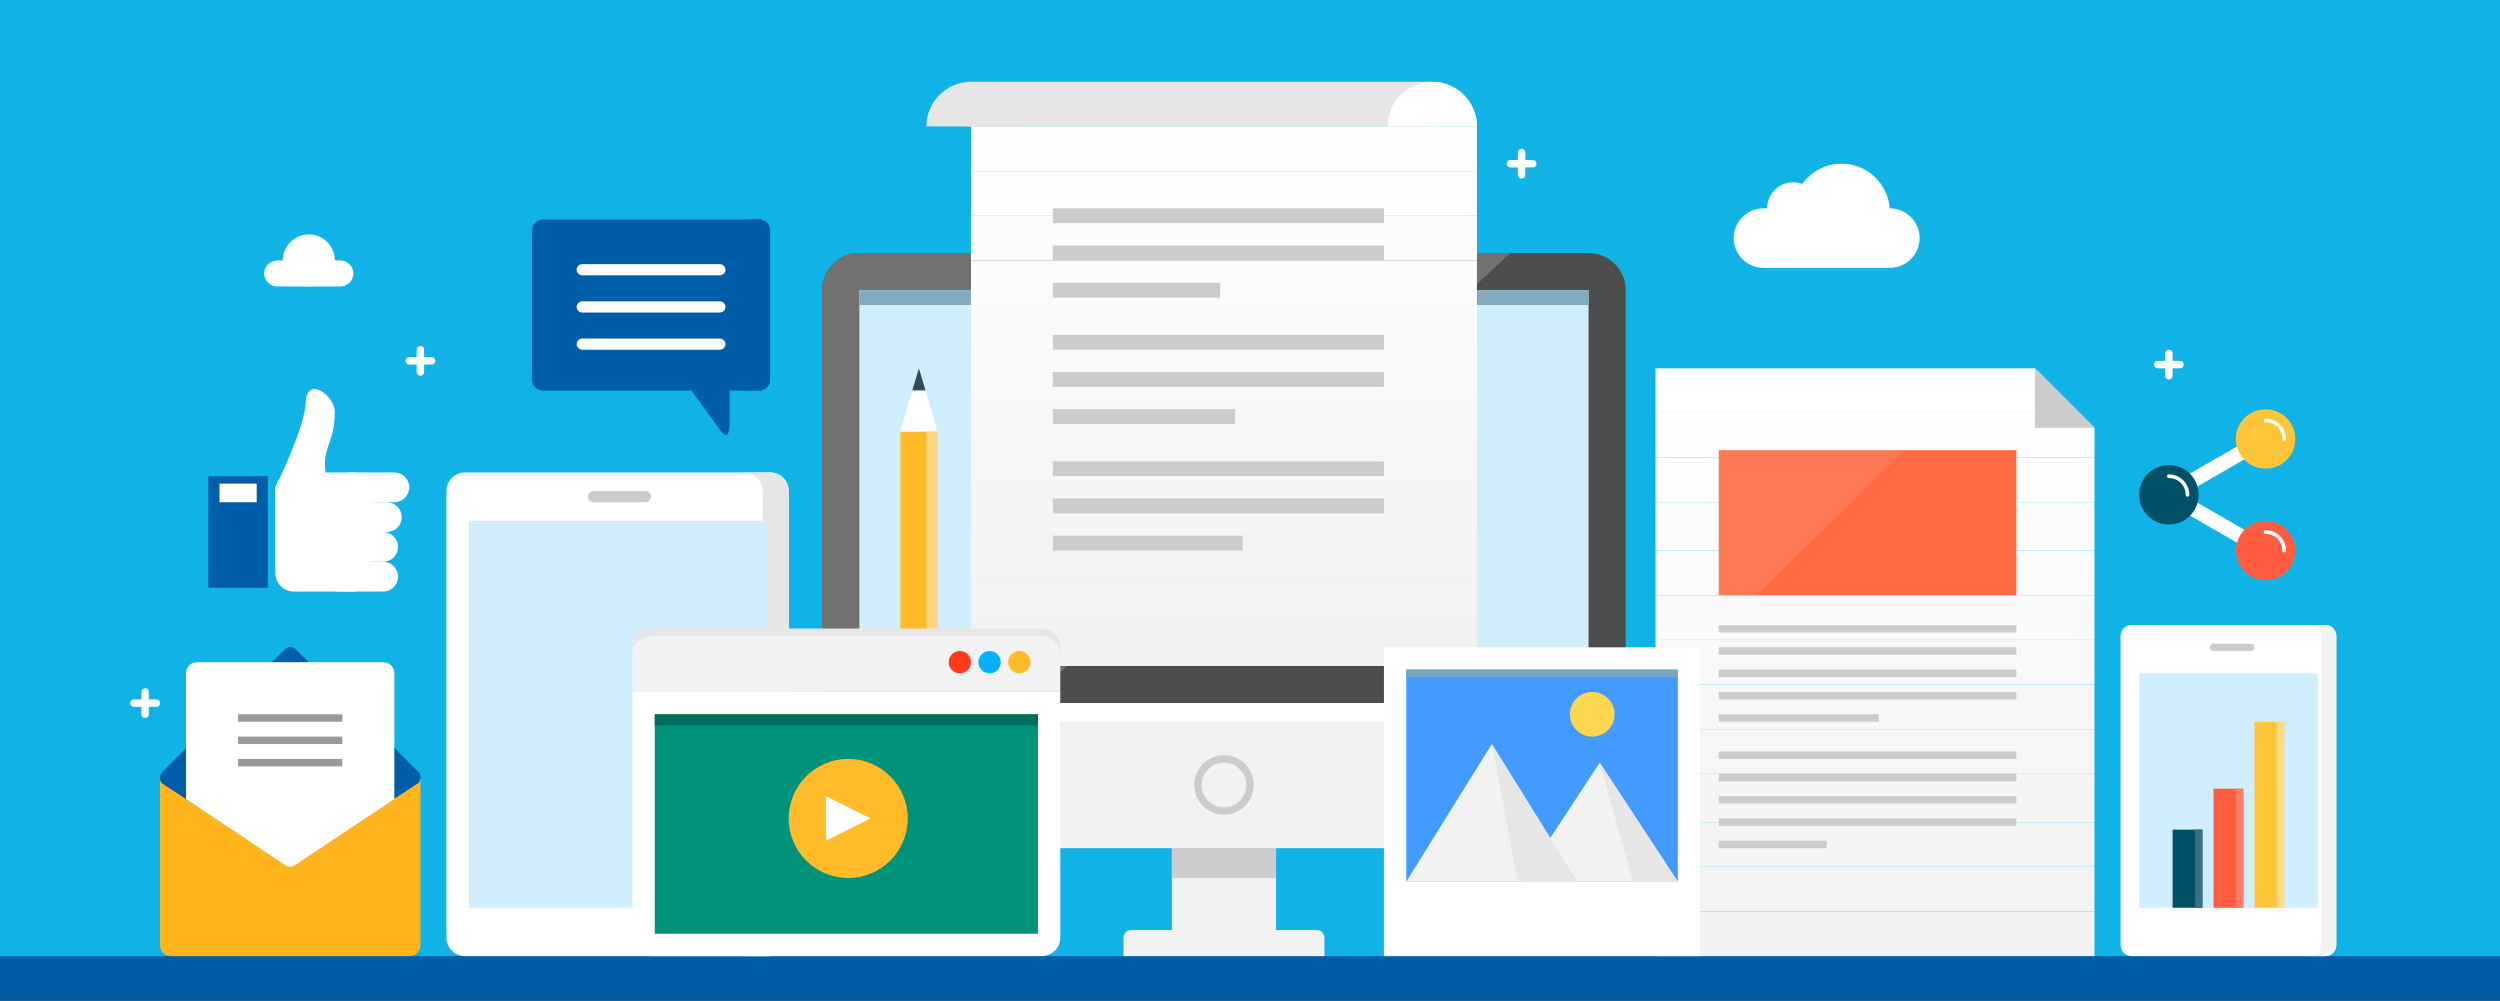 <?xml version="1.0" encoding="utf-8"?>
<!-- Generator: Adobe Illustrator 23.1.1, SVG Export Plug-In . SVG Version: 6.00 Build 0)  -->
<svg version="1.1" xmlns="http://www.w3.org/2000/svg" xmlns:xlink="http://www.w3.org/1999/xlink" x="0px" y="0px"
	 viewBox="0 0 672 269" style="enable-background:new 0 0 672 269;" xml:space="preserve">
<rect x="0" y="0" width="672" height="269" fill="#333333" stroke="none"/>
<style type="text/css">
	.st0{fill:#11B3E7;}
	.st1{fill:#005DA7;}
	.st2{fill:#FFFFFF;}
	.st3{fill:#E6E6E6;}
	.st4{fill:#D1EEFF;}
	.st5{fill:#CCCCCC;}
	.st6{clip-path:url(#SVGID_2_);fill:#F2F2F2;}
	.st7{clip-path:url(#SVGID_2_);fill:#F3F3F3;}
	.st8{clip-path:url(#SVGID_2_);fill:#F4F4F4;}
	.st9{clip-path:url(#SVGID_2_);fill:#F5F5F5;}
	.st10{clip-path:url(#SVGID_2_);fill:#F6F6F6;}
	.st11{clip-path:url(#SVGID_2_);fill:#F7F7F7;}
	.st12{clip-path:url(#SVGID_2_);fill:#F9F9F9;}
	.st13{clip-path:url(#SVGID_2_);fill:#FAFAFA;}
	.st14{clip-path:url(#SVGID_2_);fill:#FBFBFB;}
	.st15{clip-path:url(#SVGID_2_);fill:#FCFCFC;}
	.st16{clip-path:url(#SVGID_2_);fill:#FDFDFD;}
	.st17{clip-path:url(#SVGID_2_);fill:#FEFEFE;}
	.st18{clip-path:url(#SVGID_2_);fill:#FFFFFF;}
	.st19{fill:#FF6B41;}
	.st20{opacity:0.1;}
	.st21{fill:#4D4D4D;}
	.st22{fill:#717171;}
	.st23{fill:#F2F2F2;}
	.st24{fill:#83AABF;}
	.st25{clip-path:url(#SVGID_4_);fill:#F2F2F2;}
	.st26{clip-path:url(#SVGID_4_);fill:#F3F3F3;}
	.st27{clip-path:url(#SVGID_4_);fill:#F4F4F4;}
	.st28{clip-path:url(#SVGID_4_);fill:#F5F5F5;}
	.st29{clip-path:url(#SVGID_4_);fill:#F6F6F6;}
	.st30{clip-path:url(#SVGID_4_);fill:#F7F7F7;}
	.st31{clip-path:url(#SVGID_4_);fill:#F9F9F9;}
	.st32{clip-path:url(#SVGID_4_);fill:#FAFAFA;}
	.st33{clip-path:url(#SVGID_4_);fill:#FBFBFB;}
	.st34{clip-path:url(#SVGID_4_);fill:#FCFCFC;}
	.st35{clip-path:url(#SVGID_4_);fill:#FDFDFD;}
	.st36{clip-path:url(#SVGID_4_);fill:#FEFEFE;}
	.st37{clip-path:url(#SVGID_4_);fill:#FFFFFF;}
	.st38{fill:#FFBB2A;}
	.st39{fill:#34495E;}
	.st40{fill:#FFD67F;}
	.st41{fill:#00937A;}
	.st42{fill:#08AEFF;}
	.st43{fill:#FF3A19;}
	.st44{fill:#FFB41C;}
	.st45{fill:#999999;}
	.st46{fill:#439BFF;}
	.st47{fill:#FFD64F;}
	.st48{fill:#005066;}
	.st49{fill:#FFC538;}
	.st50{fill:#FF5C41;}
	.st51{fill:#006E5C;}
	.st52{fill:#FFDC88;}
	.st53{fill:#FF7D67;}
	.st54{fill:#337385;}
	.st55{fill:#71A7BF;}
</style>
<g id="Layer_1">
	<g>
		<rect class="st0" width="672" height="267"/>
	</g>
	<g>
		<rect y="257" class="st1" width="672" height="12"/>
	</g>
</g>
<g id="Layer_2">
	<g>
		<g>
			<path class="st2" d="M212,252c0,2.8-2.2,5-5,5h-82c-2.8,0-5-2.2-5-5V132c0-2.8,2.2-5,5-5h82c2.8,0,5,2.2,5,5V252z"/>
		</g>
		<g>
			<path class="st3" d="M207,127h-7c2.8,0,5,2.2,5,5v120c0,2.8-2.2,5-5,5h7c2.8,0,5-2.2,5-5V132C212,129.2,209.8,127,207,127z"/>
		</g>
		<g>
			<rect x="126" y="140" class="st4" width="80" height="104"/>
		</g>
		<g>
			<path class="st5" d="M175,133.5c0,0.8-0.7,1.5-1.5,1.5h-14c-0.8,0-1.5-0.7-1.5-1.5l0,0c0-0.8,0.7-1.5,1.5-1.5h14
				C174.3,132,175,132.7,175,133.5L175,133.5z"/>
		</g>
	</g>
	<g>
		<g>
			<defs>
				<polygon id="SVGID_1_" points="563,115 563,257 445,257 445,99 547,99 				"/>
			</defs>
			<clipPath id="SVGID_2_">
				<use xlink:href="#SVGID_1_"  style="overflow:visible;"/>
			</clipPath>
			<path class="st6" d="M445,257h118H445z"/>
			<rect x="445" y="245" class="st6" width="118" height="12"/>
			<rect x="445" y="233" class="st7" width="118" height="12"/>
			<rect x="445" y="221" class="st8" width="118" height="12"/>
			<rect x="445" y="208" class="st9" width="118" height="13"/>
			<rect x="445" y="196" class="st10" width="118" height="12"/>
			<rect x="445" y="184" class="st11" width="118" height="12"/>
			<rect x="445" y="172" class="st12" width="118" height="12"/>
			<rect x="445" y="160" class="st13" width="118" height="12"/>
			<rect x="445" y="148" class="st14" width="118" height="12"/>
			<rect x="445" y="135" class="st15" width="118" height="13"/>
			<rect x="445" y="123" class="st16" width="118" height="12"/>
			<rect x="445" y="111" class="st17" width="118" height="12"/>
			<rect x="445" y="99" class="st18" width="118" height="12"/>
			<polygon class="st18" points="563,99 445,99 445,99 563,99 			"/>
		</g>
	</g>
	<g>
		<polygon class="st5" points="563,115 547,115 547,99 		"/>
	</g>
	<g>
		<rect x="462" y="121" class="st19" width="80" height="39"/>
	</g>
	<g class="st20">
		<polygon class="st2" points="472,160 462,160 462,121 512,121 		"/>
	</g>
	<g>
		<rect x="462" y="168" class="st5" width="80" height="2"/>
	</g>
	<g>
		<rect x="462" y="174" class="st5" width="80" height="2"/>
	</g>
	<g>
		<rect x="462" y="180" class="st5" width="80" height="2"/>
	</g>
	<g>
		<rect x="462" y="186" class="st5" width="80" height="2"/>
	</g>
	<g>
		<rect x="462" y="192" class="st5" width="43" height="2"/>
	</g>
	<g>
		<rect x="462" y="202" class="st5" width="80" height="2"/>
	</g>
	<g>
		<rect x="462" y="208" class="st5" width="80" height="2"/>
	</g>
	<g>
		<rect x="462" y="214" class="st5" width="80" height="2"/>
	</g>
	<g>
		<rect x="462" y="220" class="st5" width="80" height="2"/>
	</g>
	<g>
		<rect x="462" y="226" class="st5" width="29" height="2"/>
	</g>
	<g>
		<path class="st21" d="M437,78c0-5.5-4.5-10-10-10H231c-5.5,0-10,4.5-10,10v111h216V78z"/>
	</g>
	<g>
		<path class="st22" d="M221,78v111h55L406,68H231C225.5,68,221,72.5,221,78z"/>
	</g>
	<g>
		<rect x="231" y="78" class="st4" width="196" height="101"/>
	</g>
	<g>
		<path class="st23" d="M221,189v29c0,5.5,4.5,10,10,10h196c5.5,0,10-4.5,10-10v-29H221z"/>
	</g>
	<g>
		<rect x="231" y="78" class="st24" width="196" height="4"/>
	</g>
	<g>
		<rect x="315" y="228" class="st23" width="28" height="26"/>
	</g>
	<g>
		<rect x="315" y="228" class="st5" width="28" height="8"/>
	</g>
	<g>
		<path class="st23" d="M356,257v-5c0-1.1-0.9-2-2-2h-50c-1.1,0-2,0.9-2,2v5H356z"/>
	</g>
	<g>
		<g>
			<defs>
				<path id="SVGID_3_" d="M397,34v145H261V22h124C391.6,22,397,27.4,397,34z"/>
			</defs>
			<clipPath id="SVGID_4_">
				<use xlink:href="#SVGID_3_"  style="overflow:visible;"/>
			</clipPath>
			<polygon class="st25" points="261,179 397,179 397,179 261,179 			"/>
			<rect x="261" y="167" class="st25" width="136" height="12"/>
			<rect x="261" y="155" class="st26" width="136" height="12"/>
			<rect x="261" y="143" class="st27" width="136" height="12"/>
			<rect x="261" y="131" class="st28" width="136" height="12"/>
			<rect x="261" y="119" class="st29" width="136" height="12"/>
			<rect x="261" y="107" class="st30" width="136" height="12"/>
			<rect x="261" y="94" class="st31" width="136" height="13"/>
			<rect x="261" y="82" class="st32" width="136" height="12"/>
			<rect x="261" y="70" class="st33" width="136" height="12"/>
			<rect x="261" y="58" class="st34" width="136" height="12"/>
			<rect x="261" y="46" class="st35" width="136" height="12"/>
			<rect x="261" y="34" class="st36" width="136" height="12"/>
			<rect x="261" y="22" class="st37" width="136" height="12"/>
			<polygon class="st37" points="397,22 261,22 261,22 397,22 			"/>
		</g>
	</g>
	<g>
		<rect x="260" y="22" class="st3" width="125" height="12"/>
	</g>
	<g>
		<path class="st2" d="M385,22c-6.6,0-12,5.4-12,12h24C397,27.4,391.6,22,385,22z"/>
	</g>
	<g>
		<path class="st3" d="M261,22c-6.6,0-12,5.4-12,12h24C273,27.4,267.6,22,261,22z"/>
	</g>
	<g>
		<rect x="283" y="56" class="st5" width="89" height="4"/>
	</g>
	<g>
		<rect x="283" y="66" class="st5" width="89" height="4"/>
	</g>
	<g>
		<rect x="283" y="76" class="st5" width="45" height="4"/>
	</g>
	<g>
		<rect x="283" y="90" class="st5" width="89" height="4"/>
	</g>
	<g>
		<rect x="283" y="100" class="st5" width="89" height="4"/>
	</g>
	<g>
		<rect x="283" y="110" class="st5" width="49" height="4"/>
	</g>
	<g>
		<rect x="283" y="124" class="st5" width="89" height="4"/>
	</g>
	<g>
		<rect x="283" y="134" class="st5" width="89" height="4"/>
	</g>
	<g>
		<rect x="283" y="144" class="st5" width="51" height="4"/>
	</g>
	<g>
		<rect x="221" y="189" class="st2" width="216" height="5"/>
	</g>
	<g>
		<rect x="242" y="116" class="st38" width="10" height="65"/>
	</g>
	<g>
		<polygon class="st39" points="247,99 245.2,105 248.8,105 		"/>
	</g>
	<g>
		<polygon class="st2" points="245.2,105 242,116 252,116 248.8,105 		"/>
	</g>
	<g>
		<rect x="249" y="116" class="st40" width="3" height="65"/>
	</g>
	<g>
		<path class="st23" d="M285,174c0-2.8-2.2-5-5-5H175c-2.8,0-5,2.2-5,5v12h115V174z"/>
	</g>
	<g>
		<path class="st3" d="M280,169H175c-2.8,0-5,2.2-5,5v2c0-2.8,2.2-5,5-5h105c2.8,0,5,2.2,5,5v-2C285,171.2,282.8,169,280,169z"/>
	</g>
	<g>
		<path class="st2" d="M170,186v66c0,2.8,2.2,5,5,5h105c2.8,0,5-2.2,5-5v-66H170z"/>
	</g>
	<g>
		<rect x="176" y="192" class="st41" width="103" height="59"/>
	</g>
	<g>
		<circle class="st38" cx="228" cy="220" r="16"/>
	</g>
	<g>
		<polygon class="st2" points="222,214 234,220 222,226 		"/>
	</g>
	<g>
		<circle class="st38" cx="274" cy="178" r="3"/>
	</g>
	<g>
		<circle class="st42" cx="266" cy="178" r="3"/>
	</g>
	<g>
		<circle class="st43" cx="258" cy="178" r="3"/>
	</g>
	<g>
		<path class="st44" d="M113,254c0,1.7-1.3,3-3,3H46c-1.7,0-3-1.3-3-3v-44c0-1.7,1.3-3,3-3h64c1.7,0,3,1.3,3,3V254z"/>
	</g>
	<g>
		<path class="st1" d="M112.4,210.5l-6.4,4.2l-26.5,17.6c-0.8,0.8-2.2,0.8-3.1,0L50,214.8l-6.4-4.2c-0.8-0.8-0.8-2.2,0-3.1l6.4-6.4
			L73.1,178l3.4-3.4c0.8-0.9,2.2-0.9,3.1,0l3.4,3.4l23.1,23.1l6.4,6.4C113.2,208.3,113.2,209.7,112.4,210.5z"/>
	</g>
	<g>
		<path class="st2" d="M106,181v33.8l-26.5,17.6c-0.8,0.8-2.2,0.8-3.1,0L50,214.8V181c0-1.7,1.3-3,3-3h50
			C104.7,178,106,179.3,106,181z"/>
	</g>
	<g>
		<rect x="64" y="192" class="st45" width="28" height="2"/>
	</g>
	<g>
		<rect x="64" y="198" class="st45" width="28" height="2"/>
	</g>
	<g>
		<rect x="64" y="204" class="st45" width="28" height="2"/>
	</g>
	<g>
		<rect x="372" y="174" class="st2" width="85" height="83"/>
	</g>
	<g>
		<rect x="378" y="180" class="st46" width="73" height="57"/>
	</g>
	<g>
		<polygon class="st23" points="430,205 451,237 409,237 		"/>
	</g>
	<g>
		<polygon class="st23" points="401,200 378,237 424,237 		"/>
	</g>
	<g>
		<polygon class="st3" points="401,200 408,237 424,237 		"/>
	</g>
	<g>
		<circle class="st47" cx="428" cy="192" r="6"/>
	</g>
	<g>
		<path class="st1" d="M207,102c0,1.7-1.3,3-3,3h-58c-1.7,0-3-1.3-3-3V62c0-1.7,1.3-3,3-3h58c1.7,0,3,1.3,3,3V102z"/>
	</g>
	<g>
		<path class="st1" d="M204,59h-4c1.7,0,3,1.3,3,3v40c0,1.7-1.3,3-3,3h4c1.7,0,3-1.3,3-3V62C207,60.3,205.7,59,204,59z"/>
	</g>
	<g>
		<path class="st2" d="M195,72.5c0,0.8-0.7,1.5-1.5,1.5h-37c-0.8,0-1.5-0.7-1.5-1.5l0,0c0-0.8,0.7-1.5,1.5-1.5h37
			C194.3,71,195,71.7,195,72.5L195,72.5z"/>
	</g>
	<g>
		<path class="st2" d="M195,82.5c0,0.8-0.7,1.5-1.5,1.5h-37c-0.8,0-1.5-0.7-1.5-1.5l0,0c0-0.8,0.7-1.5,1.5-1.5h37
			C194.3,81,195,81.7,195,82.5L195,82.5z"/>
	</g>
	<g>
		<path class="st2" d="M195,92.5c0,0.8-0.7,1.5-1.5,1.5h-37c-0.8,0-1.5-0.7-1.5-1.5l0,0c0-0.8,0.7-1.5,1.5-1.5h37
			C194.3,91,195,91.7,195,92.5L195,92.5z"/>
	</g>
	<g>
		<path class="st1" d="M196,115c0,2.2-1.1,2.5-2.3,0.8l-8.3-11.5c-1.3-1.8-0.5-3.2,1.7-3.2h5c2.2,0,4,1.8,4,4V115z"/>
	</g>
	<g>
		<rect x="56" y="128" class="st1" width="16" height="30"/>
	</g>
	<g>
		<path class="st2" d="M100,154c0,2.8-2.2,5-5,5H79c-2.8,0-5-2.2-5-5v-22c0-2.8,2.2-5,5-5h16c2.8,0,5,2.2,5,5V154z"/>
	</g>
	<g>
		<path class="st2" d="M110,131c0,2.2-1.8,4-4,4H94c-2.2,0-4-1.8-4-4l0,0c0-2.2,1.8-4,4-4h12C108.2,127,110,128.8,110,131L110,131z"
			/>
	</g>
	<g>
		<path class="st2" d="M108,139c0,2.2-1.8,4-4,4H92c-2.2,0-4-1.8-4-4l0,0c0-2.2,1.8-4,4-4h12C106.2,135,108,136.8,108,139L108,139z"
			/>
	</g>
	<g>
		<path class="st2" d="M107,147c0,2.2-1.8,4-4,4H91c-2.2,0-4-1.8-4-4l0,0c0-2.2,1.8-4,4-4h12C105.2,143,107,144.8,107,147L107,147z"
			/>
	</g>
	<g>
		<path class="st2" d="M107,155c0,2.2-1.8,4-4,4H91c-2.2,0-4-1.8-4-4l0,0c0-2.2,1.8-4,4-4h12C105.2,151,107,152.8,107,155L107,155z"
			/>
	</g>
	<g>
		<path class="st2" d="M74,131c0,0,8-16,8.2-23s7.8-1.8,7.8,2.8c0,8.9-4.3,10.1-2,18.2C90.6,137.9,78,150.5,74,131z"/>
	</g>
	<g>
		<rect x="59" y="130" class="st2" width="10" height="5"/>
	</g>
	<g>
		<g>
			<path class="st2" d="M584,101c0,0.6-0.4,1-1,1l0,0c-0.6,0-1-0.4-1-1v-6c0-0.6,0.4-1,1-1l0,0c0.6,0,1,0.4,1,1V101z"/>
		</g>
		<g>
			<path class="st2" d="M586,97c0.6,0,1,0.4,1,1l0,0c0,0.6-0.4,1-1,1h-6c-0.6,0-1-0.4-1-1l0,0c0-0.6,0.4-1,1-1H586z"/>
		</g>
	</g>
	<g>
		<g>
			<path class="st2" d="M410,47c0,0.6-0.4,1-1,1l0,0c-0.6,0-1-0.4-1-1v-6c0-0.6,0.4-1,1-1l0,0c0.6,0,1,0.4,1,1V47z"/>
		</g>
		<g>
			<path class="st2" d="M412,43c0.6,0,1,0.4,1,1l0,0c0,0.6-0.4,1-1,1h-6c-0.6,0-1-0.4-1-1l0,0c0-0.6,0.4-1,1-1H412z"/>
		</g>
	</g>
	<g>
		<g>
			<path class="st2" d="M40,192c0,0.6-0.4,1-1,1l0,0c-0.6,0-1-0.4-1-1v-6c0-0.6,0.4-1,1-1l0,0c0.6,0,1,0.4,1,1V192z"/>
		</g>
		<g>
			<path class="st2" d="M42,188c0.6,0,1,0.4,1,1l0,0c0,0.6-0.4,1-1,1h-6c-0.6,0-1-0.4-1-1l0,0c0-0.6,0.4-1,1-1H42z"/>
		</g>
	</g>
	<g>
		<g>
			<path class="st2" d="M114,100c0,0.6-0.4,1-1,1l0,0c-0.6,0-1-0.4-1-1v-6c0-0.6,0.4-1,1-1l0,0c0.6,0,1,0.4,1,1V100z"/>
		</g>
		<g>
			<path class="st2" d="M116,96c0.6,0,1,0.4,1,1l0,0c0,0.6-0.4,1-1,1h-6c-0.6,0-1-0.4-1-1l0,0c0-0.6,0.4-1,1-1H116z"/>
		</g>
	</g>
	<g>
		<g>
			<path class="st2" d="M516,64c0,4.4-3.6,8-8,8h-34c-4.4,0-8-3.6-8-8l0,0c0-4.4,3.6-8,8-8h34C512.4,56,516,59.6,516,64L516,64z"/>
		</g>
		<g>
			<circle class="st2" cx="495" cy="57" r="13"/>
		</g>
		<g>
			<circle class="st2" cx="482" cy="56" r="7"/>
		</g>
	</g>
	<g>
		<g>
			<path class="st2" d="M95,73.5c0,1.9-1.6,3.5-3.5,3.5h-17c-1.9,0-3.5-1.6-3.5-3.5l0,0c0-1.9,1.6-3.5,3.5-3.5h17
				C93.4,70,95,71.6,95,73.5L95,73.5z"/>
		</g>
		<g>
			<circle class="st2" cx="83" cy="70" r="7"/>
		</g>
	</g>
	<g>
		<g>
			
				<rect x="584.2" y="124.2" transform="matrix(0.866 -0.5 0.5 0.866 16.532 314.21)" class="st2" width="21" height="4"/>
		</g>
		<g>
			<rect x="592.7" y="129.3" transform="matrix(0.5 -0.866 0.866 0.5 176.302 584.878)" class="st2" width="4" height="21"/>
		</g>
		<g>
			<circle class="st48" cx="583" cy="133" r="8"/>
		</g>
		<g>
			<path class="st49" d="M605,111.1c3.8-2.2,8.7-0.9,10.9,2.9c2.2,3.8,0.9,8.7-2.9,10.9c-3.8,2.2-8.7,0.9-10.9-2.9
				C599.8,118.2,601.2,113.3,605,111.1z"/>
		</g>
		<g>
			<path class="st50" d="M613,141.1c3.8,2.2,5.1,7.1,2.9,10.9c-2.2,3.8-7.1,5.1-10.9,2.9c-3.8-2.2-5.1-7.1-2.9-10.9
				C604.3,140.2,609.2,138.9,613,141.1z"/>
		</g>
		<g>
			<path class="st2" d="M614,148.5c-0.3,0-0.5-0.2-0.5-0.5c0-2.5-2-4.5-4.5-4.5c-0.3,0-0.5-0.2-0.5-0.5s0.2-0.5,0.5-0.5
				c3,0,5.5,2.5,5.5,5.5C614.5,148.3,614.3,148.5,614,148.5z"/>
		</g>
		<g>
			<path class="st2" d="M588,133.5c-0.3,0-0.5-0.2-0.5-0.5c0-2.5-2-4.5-4.5-4.5c-0.3,0-0.5-0.2-0.5-0.5s0.2-0.5,0.5-0.5
				c3,0,5.5,2.5,5.5,5.5C588.5,133.3,588.3,133.5,588,133.5z"/>
		</g>
		<g>
			<path class="st2" d="M614,118.5c-0.3,0-0.5-0.2-0.5-0.5c0-2.5-2-4.5-4.5-4.5c-0.3,0-0.5-0.2-0.5-0.5s0.2-0.5,0.5-0.5
				c3,0,5.5,2.5,5.5,5.5C614.5,118.3,614.3,118.5,614,118.5z"/>
		</g>
	</g>
	<g>
		<rect x="176" y="192" class="st51" width="103" height="3"/>
	</g>
	<g>
		<g>
			<path class="st2" d="M628,254c0,1.7-1.3,3-3,3h-52c-1.7,0-3-1.3-3-3v-83c0-1.7,1.3-3,3-3h52c1.7,0,3,1.3,3,3V254z"/>
		</g>
		<g>
			<path class="st23" d="M625,168h-4c1.7,0,3,1.3,3,3v83c0,1.7-1.3,3-3,3h4c1.7,0,3-1.3,3-3v-83C628,169.3,626.7,168,625,168z"/>
		</g>
		<g>
			<rect x="575" y="181" class="st4" width="48" height="63"/>
		</g>
		<g>
			<rect x="584" y="223" class="st48" width="8" height="21"/>
		</g>
		<g>
			<rect x="595" y="212" class="st50" width="8" height="32"/>
		</g>
		<g>
			<rect x="606" y="194" class="st49" width="8" height="50"/>
		</g>
		<g>
			<path class="st5" d="M606,174c0,0.6-0.4,1-1,1h-10c-0.6,0-1-0.4-1-1l0,0c0-0.6,0.4-1,1-1h10C605.6,173,606,173.4,606,174L606,174
				z"/>
		</g>
		<g>
			<rect x="612" y="194" class="st52" width="2" height="50"/>
		</g>
		<g>
			<rect x="601" y="212" class="st53" width="2" height="32"/>
		</g>
	</g>
	<g>
		<rect x="590" y="223" class="st54" width="2" height="21"/>
	</g>
	<g>
		<circle class="st5" cx="329" cy="211" r="8"/>
	</g>
	<g>
		<circle class="st23" cx="329" cy="211" r="6"/>
	</g>
	<g>
		<polygon class="st3" points="430,205 451,237 439,237 		"/>
	</g>
	<g>
		<rect x="378" y="180" class="st55" width="73" height="2"/>
	</g>
</g>
<g id="Layer_3">
</g>
</svg>
